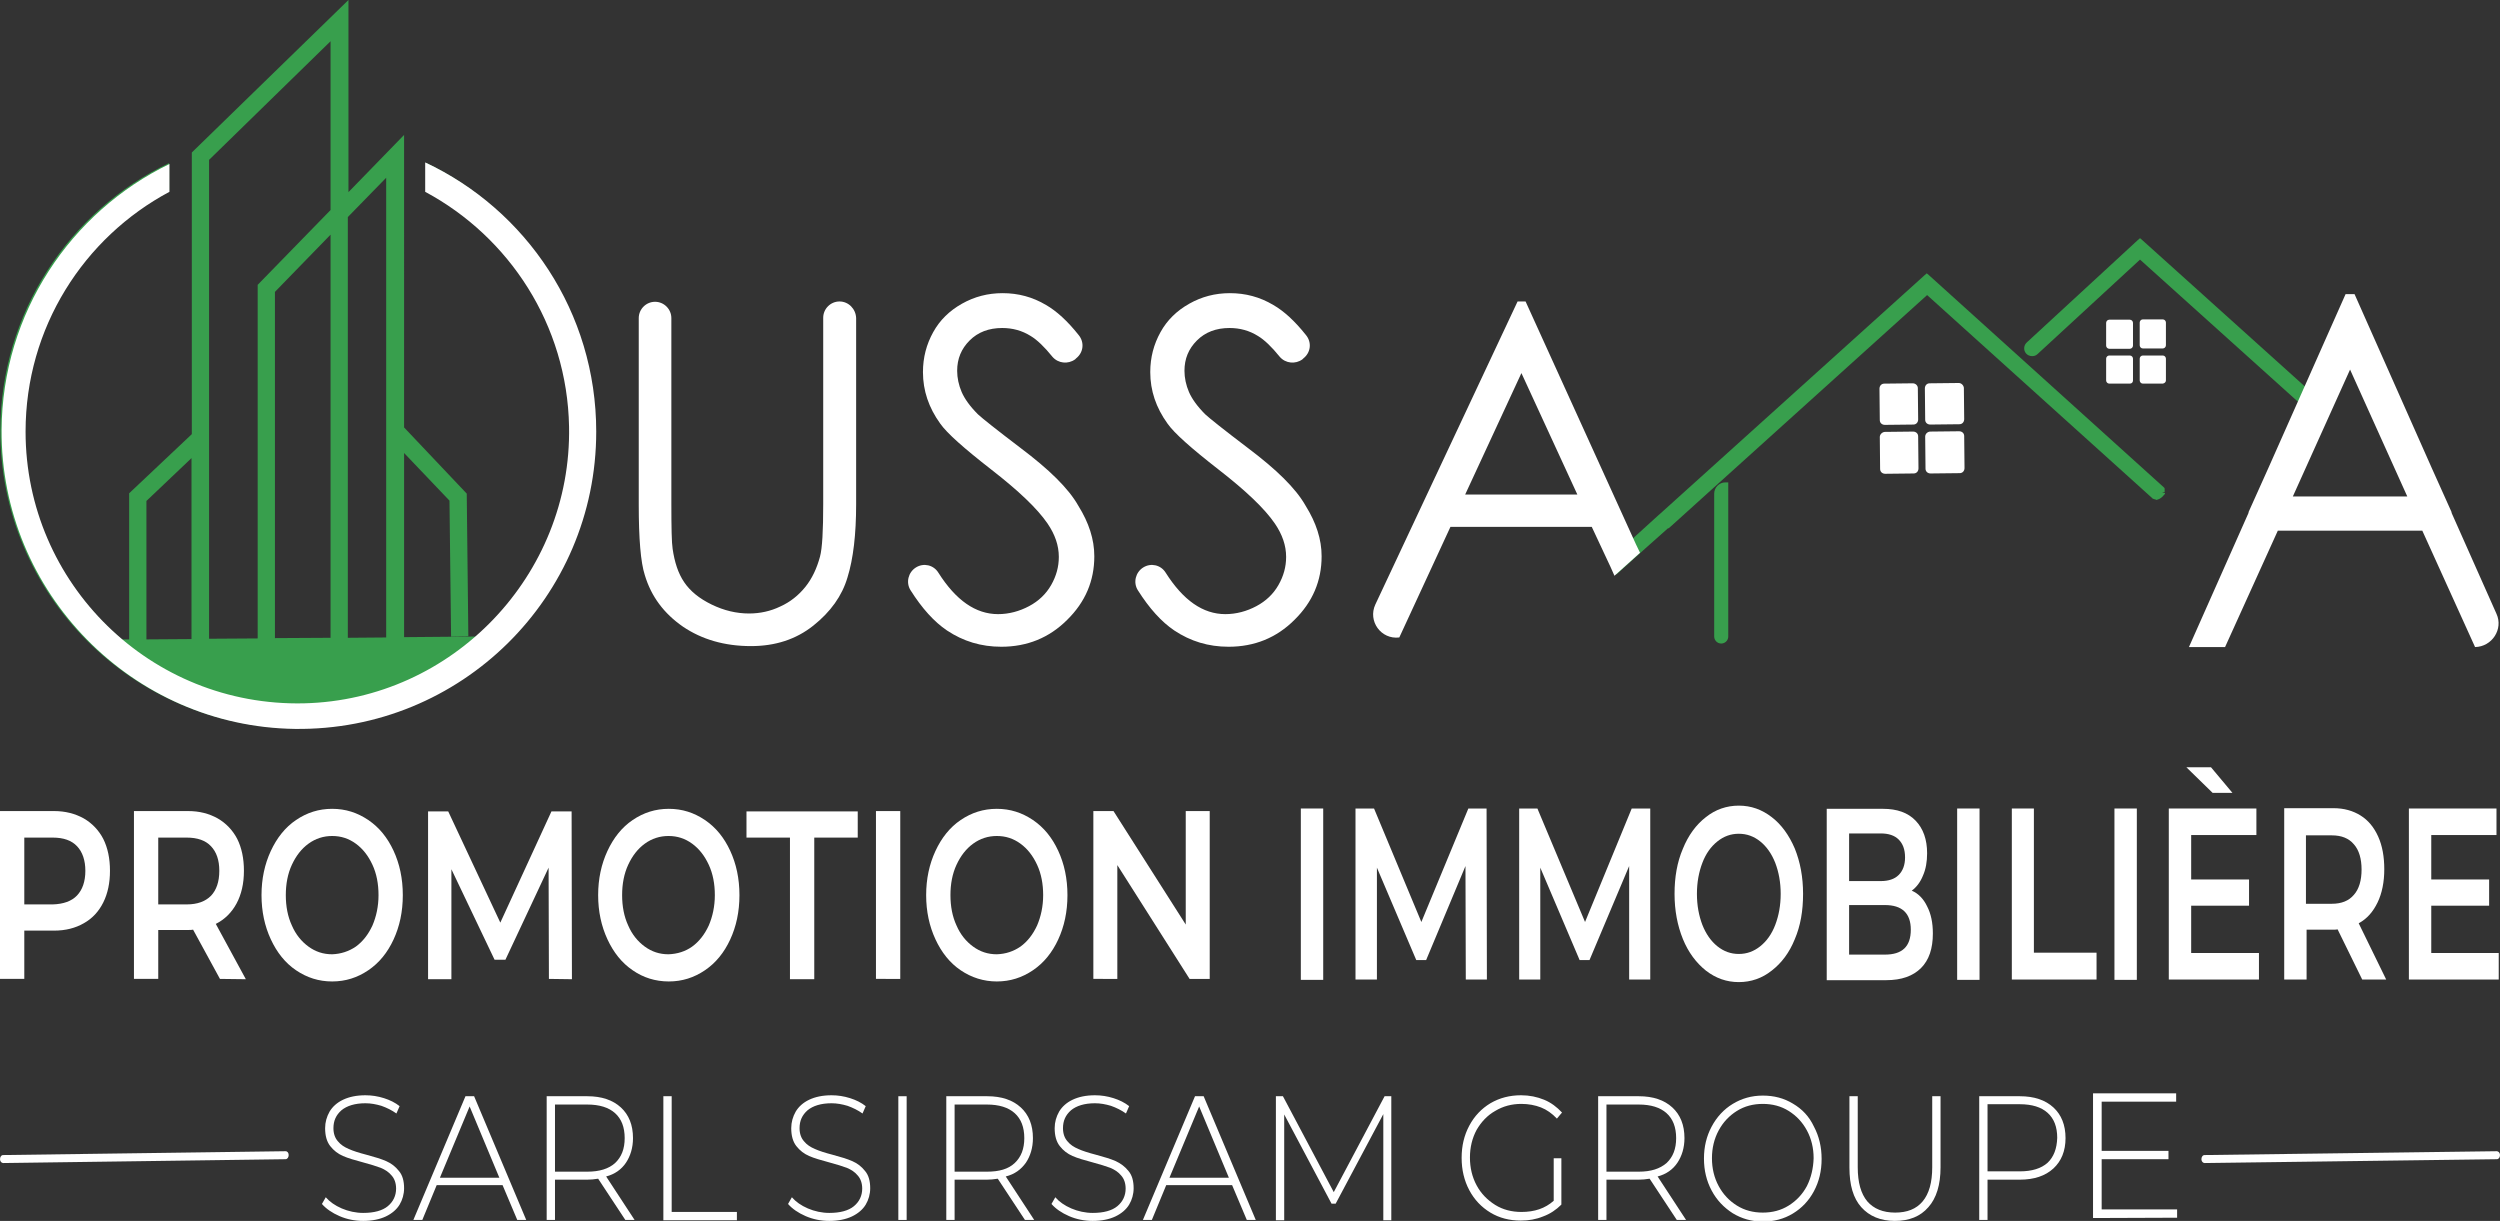 <?xml version="1.0" encoding="utf-8"?>
<!-- Generator: Adobe Illustrator 25.1.0, SVG Export Plug-In . SVG Version: 6.00 Build 0)  -->
<svg version="1.1" id="Layer_1" xmlns="http://www.w3.org/2000/svg" xmlns:xlink="http://www.w3.org/1999/xlink" x="0px" y="0px"
	 viewBox="0 0 782 381.9" style="enable-background:new 0 0 782 381.9;" xml:space="preserve">
<rect x="0" y="0" width="782" height="381.9" fill="#333333" stroke="none"/>
<style type="text/css">
	.st0{fill:#389F4D;}
	.st1{fill:#FFFFFF;}
</style>
<g>
	<g>
		<g>
			<path class="st0" d="M536.2,154.4v44.7c0,1.2,1,2.2,2.2,2.2s2.2-1,2.2-2.2v-47.2v-1h-1C537.8,150.9,536.2,152.5,536.2,154.4z"/>
			<path class="st0" d="M677.1,152.8l-0.1-0.2l-0.2-0.2l-73.4-66.3l-0.7-0.6l-0.7,0.6l-82.6,74.5l-0.8,0.7l0,0l-6.6,6l-8,7.3
				l-0.5,0.5l0.3,0.7l1.2,2.7l0.6,1.2l1-0.9l8-7.2l7.2-6.4l0.1,0.1l0.8-0.7l12.4-11.2l67.7-61.1l70.4,63.5l0.1,0.1l0.1,0.1
				c0.3,0.1,0.6,0.2,1,0.3l0.2,0.1l0.2-0.1c0.8-0.2,1.5-0.7,2.2-1.6l0.2-0.2v-0.2v-0.1l-0.5-0.1l0,0l-0.4-0.1l0.8-0.1
				c0-0.1,0-0.3,0-0.5v-0.3V152.8L677.1,152.8z"/>
			<path class="st0" d="M721.2,121.1l-51.1-46l-0.7-0.6l-0.7,0.6l-34.7,32c-1,0.9-1.1,2.4-0.3,3.4c0.5,0.6,1.2,0.9,2,0.9
				c0.6,0,1.2-0.2,1.7-0.7l32-29.5l49,44.1l1.4,1.3l0.2-1.9c0.1-1,0.7-1.7,1.1-2.2l0.7-0.7L721.2,121.1z"/>
		</g>
	</g>
	<path class="st0" d="M133.4,51v8.6c26.8,14.4,45.2,42.8,45.2,75.3c0,25.6-11.3,48.6-29.2,64.2l-23,0.2v-57.6l14.2,14.9l0.5,42.5
		l5.4-0.1l-0.5-44.6l-19.6-20.7V42.2L109,60.1V0L60,47.7v88.1l-19.6,18.5V200h-2.3c-18.6-15.6-30.4-39-30.4-65.2
		c0-32.5,18.3-60.9,45.2-75.3V51C21.6,66,0.1,98,0.1,134.8c0,51.3,41.7,93,93,93s93-41.7,93-93C186.1,98,164.5,66,133.4,51z
		 M103.4,199.5L86,199.6V91.3l17.4-17.9V199.5z M120.8,55.6V134v2v63.4l-12,0.1V67.9L120.8,55.6z M103.4,12.9v52.8L80.6,89.1v110.6
		l-15.2,0.1V50L103.4,12.9z M45.8,156.7l14.1-13.4v56.6L45.8,200V156.7z"/>
	<rect x="406.9" y="252.9" class="st1" width="7" height="53.6"/>
	<polygon class="st1" points="459.3,252.9 444.6,288.4 429.8,252.9 424,252.9 424,306.4 430.7,306.4 430.7,271.4 443,300.3 
		446.1,300.3 458.4,270.9 458.5,306.4 465.1,306.4 465,252.9 	"/>
	<polygon class="st1" points="510.4,252.9 495.8,288.4 480.9,252.9 475.2,252.9 475.2,306.4 481.8,306.4 481.8,271.4 494.1,300.3 
		497.2,300.3 509.6,270.9 509.6,306.4 516.2,306.4 516.2,252.9 	"/>
	<path class="st1" d="M564,279.6c0-5.3-0.9-10-2.6-14.2c-1.8-4.2-4.2-7.5-7.2-9.8c-3.1-2.4-6.5-3.6-10.3-3.6s-7.3,1.2-10.3,3.6
		c-3.1,2.4-5.5,5.7-7.2,9.9c-1.8,4.2-2.6,8.9-2.6,14.1s0.9,9.9,2.6,14.1c1.7,4.2,4.2,7.5,7.2,9.9c3.1,2.4,6.5,3.6,10.3,3.6
		s7.3-1.2,10.3-3.6c3.1-2.4,5.5-5.6,7.2-9.8C563.2,289.6,564,284.9,564,279.6z M555.3,289.3c-1.1,2.9-2.7,5.1-4.7,6.7
		s-4.2,2.4-6.7,2.4s-4.7-0.8-6.7-2.4s-3.6-3.9-4.7-6.7c-1.1-2.9-1.7-6.1-1.7-9.7s0.6-6.8,1.7-9.7c1.1-2.9,2.7-5.1,4.7-6.7
		s4.2-2.4,6.7-2.4s4.7,0.8,6.7,2.4s3.6,3.9,4.7,6.7c1.1,2.9,1.7,6.1,1.7,9.7C557,283.2,556.4,286.4,555.3,289.3z"/>
	<path class="st1" d="M598,278.6c1.5-1.1,2.7-2.7,3.5-4.7c0.9-2,1.3-4.4,1.3-7c0-4.3-1.2-7.7-3.6-10.2c-2.4-2.5-5.8-3.7-10.2-3.7
		h-17.6v53.6H590c4.8,0,8.4-1.3,10.9-3.8s3.7-6.1,3.7-10.8c0-3.4-0.6-6.2-1.8-8.5C601.7,281.2,600.1,279.5,598,278.6z M578.4,260.7
		h9.9c2.4,0,4.3,0.6,5.6,1.9s2,3.1,2,5.6c0,2.4-0.7,4.2-2,5.5s-3.2,1.9-5.6,1.9h-9.9V260.7z M589.6,298.6h-11.2v-15.5h11.2
		c5.4,0,8.1,2.6,8.1,7.7C597.7,296.1,595,298.6,589.6,298.6z"/>
	<rect x="612.2" y="252.9" class="st1" width="7" height="53.6"/>
	<polygon class="st1" points="655.8,298 636.2,298 636.2,252.9 629.3,252.9 629.3,306.4 655.8,306.4 	"/>
	<rect x="661.4" y="252.9" class="st1" width="7" height="53.6"/>
	<polygon class="st1" points="706.6,298.1 685.4,298.1 685.4,283.3 703.5,283.3 703.5,275.1 685.4,275.1 685.4,261.2 705.8,261.2 
		705.8,252.9 678.4,252.9 678.4,306.4 706.6,306.4 	"/>
	<path class="st1" d="M721.3,290.8h8.5c0.6,0,1.1,0,1.4-0.1l7.7,15.7h7.5l-8.6-17.6c2.6-1.4,4.5-3.6,5.9-6.5s2.1-6.4,2.1-10.4
		c0-3.9-0.6-7.3-1.9-10.2c-1.3-2.9-3.1-5.1-5.5-6.6s-5.2-2.3-8.5-2.3h-15.4v53.6h7v-15.6H721.3z M721.3,261.3h8.1
		c3,0,5.3,0.9,6.9,2.8c1.6,1.8,2.4,4.5,2.4,7.9s-0.8,6.1-2.4,7.9c-1.6,1.9-3.9,2.8-6.9,2.8h-8.1V261.3z"/>
	<polygon class="st1" points="781.6,298.1 760.5,298.1 760.5,283.3 778.6,283.3 778.6,275.1 760.5,275.1 760.5,261.2 780.9,261.2 
		780.9,252.9 753.5,252.9 753.5,306.4 781.6,306.4 	"/>
	<path class="st1" d="M120.8,363.2c-1.6-0.7-3.6-1.3-6.2-2c-2.3-0.6-4.2-1.2-5.5-1.8c-1.4-0.6-2.5-1.3-3.4-2.4
		c-0.9-1-1.4-2.4-1.4-4.1c0-2.3,0.8-4.1,2.5-5.6c1.7-1.4,4.2-2.2,7.5-2.2c1.7,0,3.3,0.3,5,0.8c1.7,0.6,3.3,1.4,4.7,2.4l1-2.3
		c-1.4-1.1-3-1.9-4.9-2.5s-3.8-0.9-5.8-0.9c-2.8,0-5.1,0.5-7,1.4s-3.3,2.2-4.2,3.7c-0.9,1.6-1.4,3.3-1.4,5.2c0,2.3,0.5,4.2,1.6,5.6
		s2.4,2.4,4,3.1s3.7,1.3,6.3,2c2.3,0.6,4.1,1.2,5.5,1.7c1.4,0.6,2.5,1.3,3.4,2.4c0.9,1,1.4,2.4,1.4,4.1c0,2.2-0.9,4.1-2.6,5.5
		s-4.3,2.1-7.7,2.1c-2.3,0-4.6-0.5-6.7-1.4s-3.8-2.1-5-3.5l-1.2,2.1c1.3,1.5,3.2,2.8,5.5,3.8s4.8,1.5,7.4,1.5c2.8,0,5.2-0.5,7.1-1.4
		s3.4-2.2,4.3-3.7s1.4-3.3,1.4-5.1c0-2.3-0.5-4.1-1.6-5.4C123.7,364.9,122.4,363.9,120.8,363.2z"/>
	<path class="st1" d="M145.6,342.9l-16.3,38.7h2.8l4.5-10.9h20.6l4.6,10.9h2.8l-16.3-38.7H145.6z M137.6,368.4l9.3-22.3l9.3,22.3
		H137.6z"/>
	<path class="st1" d="M195.8,363.7c1.4-2.1,2.2-4.7,2.2-7.7c0-4.1-1.3-7.3-3.8-9.6c-2.5-2.3-6-3.5-10.5-3.5H171v38.7h2.6V369h10.1
		c1,0,2.2-0.1,3.4-0.3l8.5,12.9h2.9l-8.9-13.6C192.3,367.3,194.4,365.8,195.8,363.7z M183.7,366.5h-10.1v-21h10.1
		c3.8,0,6.7,0.9,8.7,2.7c2,1.8,3,4.4,3,7.8s-1,5.9-3,7.8C190.4,365.6,187.5,366.5,183.7,366.5z"/>
	<polygon class="st1" points="210.1,342.9 207.5,342.9 207.5,381.7 230.5,381.7 230.5,379.1 210.1,379.1 	"/>
	<path class="st1" d="M266.6,363.2c-1.6-0.7-3.6-1.3-6.2-2c-2.3-0.6-4.2-1.2-5.5-1.8c-1.4-0.6-2.5-1.3-3.4-2.4
		c-0.9-1-1.4-2.4-1.4-4.1c0-2.3,0.8-4.1,2.5-5.6c1.7-1.4,4.2-2.2,7.5-2.2c1.7,0,3.3,0.3,5,0.8c1.7,0.6,3.3,1.4,4.7,2.4l1-2.3
		c-1.4-1.1-3-1.9-4.9-2.5s-3.8-0.9-5.8-0.9c-2.8,0-5.1,0.5-7,1.4s-3.3,2.2-4.2,3.7c-0.9,1.6-1.4,3.3-1.4,5.2c0,2.3,0.5,4.2,1.6,5.6
		s2.4,2.4,4,3.1s3.7,1.3,6.3,2c2.3,0.6,4.1,1.2,5.5,1.7c1.4,0.6,2.5,1.3,3.4,2.4c0.9,1,1.4,2.4,1.4,4.1c0,2.2-0.9,4.1-2.6,5.5
		s-4.3,2.1-7.7,2.1c-2.3,0-4.6-0.5-6.7-1.4c-2.1-0.9-3.8-2.1-5-3.5l-1.2,2.1c1.3,1.5,3.2,2.8,5.5,3.8s4.8,1.5,7.4,1.5
		c2.8,0,5.2-0.5,7.1-1.4s3.4-2.2,4.3-3.7s1.4-3.3,1.4-5.1c0-2.3-0.5-4.1-1.6-5.4C269.5,364.9,268.2,363.9,266.6,363.2z"/>
	<rect x="281" y="342.9" class="st1" width="2.6" height="38.7"/>
	<path class="st1" d="M320.9,363.7c1.4-2.1,2.2-4.7,2.2-7.7c0-4.1-1.3-7.3-3.8-9.6c-2.5-2.3-6-3.5-10.5-3.5H296v38.7h2.6V369h10.1
		c1,0,2.2-0.1,3.4-0.3l8.5,12.9h2.9l-8.9-13.6C317.4,367.3,319.4,365.8,320.9,363.7z M308.7,366.5h-10.1v-21h10.1
		c3.8,0,6.7,0.9,8.7,2.7s3,4.4,3,7.8s-1,5.9-3,7.8S312.5,366.5,308.7,366.5z"/>
	<path class="st1" d="M349,363.2c-1.6-0.7-3.6-1.3-6.2-2c-2.3-0.6-4.2-1.2-5.5-1.8c-1.4-0.6-2.5-1.3-3.4-2.4c-0.9-1-1.4-2.4-1.4-4.1
		c0-2.3,0.8-4.1,2.5-5.6c1.7-1.4,4.2-2.2,7.5-2.2c1.7,0,3.3,0.3,5,0.8c1.7,0.6,3.3,1.4,4.7,2.4l1-2.3c-1.4-1.1-3-1.9-4.9-2.5
		s-3.8-0.9-5.8-0.9c-2.8,0-5.1,0.5-7,1.4s-3.3,2.2-4.2,3.7c-0.9,1.6-1.4,3.3-1.4,5.2c0,2.3,0.5,4.2,1.6,5.6s2.4,2.4,4,3.1
		s3.7,1.3,6.3,2c2.3,0.6,4.1,1.2,5.5,1.7c1.4,0.6,2.5,1.3,3.4,2.4c0.9,1,1.4,2.4,1.4,4.1c0,2.2-0.9,4.1-2.6,5.5s-4.3,2.1-7.7,2.1
		c-2.3,0-4.6-0.5-6.7-1.4s-3.8-2.1-5-3.5l-1.2,2.1c1.3,1.5,3.2,2.8,5.5,3.8s4.8,1.5,7.4,1.5c2.8,0,5.2-0.5,7.1-1.4s3.4-2.2,4.3-3.7
		s1.4-3.3,1.4-5.1c0-2.3-0.5-4.1-1.6-5.4C351.9,364.9,350.5,363.9,349,363.2z"/>
	<path class="st1" d="M373.8,342.9l-16.3,38.7h2.8l4.5-10.9h20.6l4.6,10.9h2.8l-16.3-38.7H373.8z M365.8,368.4l9.3-22.3l9.3,22.3
		H365.8z"/>
	<polygon class="st1" points="433.1,342.9 417.2,372.9 401.3,342.9 399.1,342.9 399.1,381.7 401.7,381.7 401.7,348.6 416.5,376.5 
		417.8,376.5 432.7,348.5 432.7,381.7 435.2,381.7 435.2,342.9 	"/>
	<path class="st1" d="M467.7,347.5c2.5-1.5,5.2-2.2,8.2-2.2c2.2,0,4.3,0.4,6.1,1.1c1.8,0.7,3.5,1.9,5,3.5l1.6-1.9
		c-1.6-1.7-3.4-3.1-5.6-4s-4.6-1.4-7.2-1.4c-3.5,0-6.7,0.8-9.6,2.5c-2.8,1.7-5,4-6.6,7s-2.4,6.3-2.4,10.1c0,3.7,0.8,7.1,2.4,10.1
		s3.8,5.3,6.6,7c2.8,1.7,6,2.5,9.5,2.5c2.5,0,4.8-0.4,7-1.3c2.2-0.8,4.1-2.1,5.7-3.7v-14.5H486v13.3c-2.7,2.4-6,3.5-10.1,3.5
		c-3,0-5.8-0.7-8.2-2.2s-4.4-3.5-5.8-6.1s-2.1-5.5-2.1-8.7s0.7-6.1,2.1-8.7C463.3,351,465.2,348.9,467.7,347.5z"/>
	<path class="st1" d="M524.7,363.7c1.4-2.1,2.2-4.7,2.2-7.7c0-4.1-1.3-7.3-3.8-9.6c-2.5-2.3-6-3.5-10.5-3.5h-12.7v38.7h2.6V369h10.1
		c1,0,2.2-0.1,3.4-0.3l8.5,12.9h2.9l-8.9-13.6C521.2,367.3,523.3,365.8,524.7,363.7z M512.6,366.5h-10.1v-21h10.1
		c3.8,0,6.7,0.9,8.7,2.7c2,1.8,3,4.4,3,7.8s-1,5.9-3,7.8C519.2,365.6,516.4,366.5,512.6,366.5z"/>
	<path class="st1" d="M560.8,345.2c-2.8-1.7-5.9-2.5-9.4-2.5s-6.6,0.9-9.4,2.6c-2.8,1.7-5,4.1-6.6,7.1s-2.4,6.3-2.4,10s0.8,7,2.4,10
		c1.6,3,3.8,5.3,6.6,7.1c2.8,1.7,5.9,2.6,9.4,2.6s6.6-0.8,9.4-2.5c2.8-1.7,5-4,6.6-7s2.4-6.3,2.4-10.1c0-3.7-0.8-7.1-2.4-10.1
		C565.9,349.2,563.7,346.9,560.8,345.2z M565.2,371c-1.4,2.6-3.3,4.6-5.7,6.1s-5.1,2.2-8.1,2.2s-5.7-0.7-8.1-2.2
		c-2.4-1.5-4.3-3.5-5.7-6.1s-2.1-5.5-2.1-8.7s0.7-6.1,2.1-8.7c1.4-2.6,3.3-4.6,5.7-6.1s5.1-2.2,8.1-2.2s5.7,0.7,8.1,2.2
		c2.4,1.5,4.3,3.5,5.7,6.1s2.1,5.5,2.1,8.7C567.2,365.5,566.5,368.4,565.2,371z"/>
	<path class="st1" d="M604.4,365.1c0,4.8-1,8.3-3,10.7c-2,2.4-4.9,3.5-8.6,3.5c-3.8,0-6.7-1.2-8.7-3.5c-2-2.4-3-5.9-3-10.7v-22.2
		h-2.6v22.3c0,5.5,1.2,9.6,3.7,12.4s6,4.3,10.5,4.3s8-1.4,10.5-4.3c2.5-2.8,3.8-7,3.8-12.4v-22.3h-2.6L604.4,365.1L604.4,365.1z"/>
	<path class="st1" d="M642.3,346.4c-2.5-2.3-6-3.5-10.5-3.5h-12.7v38.7h2.6V369h10.1c4.5,0,8-1.2,10.5-3.5s3.8-5.5,3.8-9.5
		C646.1,351.9,644.8,348.7,642.3,346.4z M640.5,363.7c-2,1.8-4.9,2.7-8.7,2.7h-10.1v-21h10.1c3.8,0,6.7,0.9,8.7,2.7
		c2,1.8,3,4.4,3,7.8C643.4,359.3,642.4,361.9,640.5,363.7z"/>
	<path class="st1" d="M89.3,360.1L1,361.3c-0.6,0-1,0.6-1,1.3c0,0.7,0.5,1.2,1,1.2l88.3-1.2c0.6,0,1-0.6,1-1.3
		S89.9,360.1,89.3,360.1z"/>
	<path class="st1" d="M781,360.1l-91.4,1.2c-0.6,0-1,0.6-1,1.3c0,0.7,0.5,1.2,1,1.2l91.4-1.2c0.6,0,1-0.6,1-1.3
		C782,360.6,781.5,360.1,781,360.1z"/>
	<g>
		<g>
			<path class="st1" d="M588,136.7l0.1,10c0,0.9,0.7,1.5,1.6,1.5l8.9-0.1c0.9,0,1.5-0.7,1.5-1.6l-0.1-10c0-0.9-0.7-1.5-1.6-1.5
				l-8.9,0.1C588.7,135.2,588,135.9,588,136.7z"/>
			<path class="st1" d="M598.3,119.9l-8.9,0.1c-0.9,0-1.5,0.7-1.5,1.6l0.1,9.8c0,0.9,0.7,1.5,1.6,1.5l8.9-0.1c0.9,0,1.5-0.7,1.5-1.6
				l-0.1-9.8C599.9,120.6,599.2,119.9,598.3,119.9z"/>
			<path class="st1" d="M602.2,136.6l0.1,10c0,0.9,0.7,1.5,1.6,1.5l9.1-0.1c0.9,0,1.5-0.7,1.5-1.6l-0.1-10c0-0.9-0.7-1.5-1.6-1.5
				l-9.1,0.1C602.8,135.1,602.2,135.8,602.2,136.6z"/>
			<path class="st1" d="M612.7,119.8l-9.1,0.1c-0.9,0-1.5,0.7-1.5,1.6l0.1,9.8c0,0.9,0.7,1.5,1.6,1.5l9.1-0.1c0.9,0,1.5-0.7,1.5-1.6
				l-0.1-9.8C614.2,120.5,613.5,119.8,612.7,119.8z"/>
			<path class="st1" d="M667.2,119v-6.8c0-0.5-0.4-1-1-1h-6.4c-0.5,0-1,0.4-1,1v6.8c0,0.5,0.4,1,1,1h6.4
				C666.8,120,667.2,119.6,667.2,119z"/>
			<path class="st1" d="M658.8,101v7.1c0,0.5,0.4,1,1,1h6.4c0.5,0,1-0.4,1-1V101c0-0.5-0.4-1-1-1h-6.4
				C659.2,100,658.8,100.5,658.8,101z"/>
			<path class="st1" d="M677.5,119v-6.8c0-0.5-0.4-1-1-1h-6.2c-0.5,0-1,0.4-1,1v6.8c0,0.5,0.4,1,1,1h6.2
				C677.1,119.9,677.5,119.5,677.5,119z"/>
			<path class="st1" d="M669.3,100.9v7.1c0,0.5,0.4,1,1,1h6.2c0.5,0,1-0.4,1-1v-7.1c0-0.5-0.4-1-1-1h-6.2
				C669.7,99.9,669.3,100.4,669.3,100.9z"/>
			<g>
				<path class="st1" d="M262.6,94.3c-2.8,0-5.1,2.3-5.1,5.1v58.3c0,8.3-0.3,13.8-1,16.4c-1,3.7-2.5,6.9-4.6,9.5s-4.7,4.7-7.8,6.1
					c-3.1,1.5-6.4,2.2-9.8,2.2c-3.9,0-7.8-0.9-11.7-2.8c-3.9-1.9-6.7-4.2-8.6-7c-1.9-2.8-3-6.3-3.6-10.4c-0.3-1.9-0.4-6.5-0.4-14.1
					V99.5c0-2.8-2.3-5.1-5.1-5.1l0,0c-2.8,0-5.1,2.3-5.1,5.1v58.3c0,10.7,0.6,18.1,1.9,22.1c2,6.7,6,12,11.9,16.1
					c5.9,4,13,6.1,21.3,6.1c7.6,0,14.1-2.1,19.5-6.4c5.4-4.3,9-9.3,10.7-15.1c1.8-5.8,2.7-13.4,2.7-22.8V99.5
					C267.7,96.6,265.4,94.3,262.6,94.3z"/>
				<path class="st1" d="M319.2,140.1c-7.5-5.7-11.9-9.2-13.3-10.5c-2.5-2.5-4.2-4.9-5.1-7s-1.4-4.4-1.4-6.6c0-3.8,1.3-6.9,3.9-9.5
					s6-3.9,10.2-3.9c3.2,0,6.2,0.8,8.9,2.5c2,1.2,4.3,3.4,6.8,6.5c1.8,2.1,4.9,2.4,7.1,0.8l0.3-0.3c2.3-1.8,2.7-5,0.8-7.3
					c-3.5-4.4-6.9-7.5-10.2-9.4c-4.2-2.5-8.7-3.7-13.6-3.7c-4.6,0-8.8,1.1-12.7,3.3c-3.9,2.2-6.9,5.1-9,8.9s-3.2,7.9-3.2,12.5
					c0,5.8,1.8,11.1,5.4,16.1c2.1,3,7.4,7.7,16,14.4c8.5,6.6,14.4,12.2,17.6,16.9c2.3,3.4,3.5,6.8,3.5,10.4c0,3.1-0.8,6-2.4,8.8
					s-3.9,5-6.9,6.6s-6.3,2.5-9.7,2.5c-7,0-13.2-4.3-18.7-13c-1.5-2.4-4.6-3.1-7-1.6s-3.2,4.7-1.7,7.1c3.6,5.7,7.4,9.9,11.4,12.6
					c5.1,3.4,10.7,5.1,17,5.1c8.1,0,15-2.8,20.6-8.4c5.7-5.6,8.5-12.2,8.5-19.9c0-5.3-1.7-10.5-5-15.8
					C334.2,152.7,328.1,146.8,319.2,140.1z"/>
				<path class="st1" d="M390.3,140.1c-7.5-5.7-11.9-9.2-13.3-10.5c-2.5-2.5-4.2-4.9-5.1-7s-1.4-4.4-1.4-6.6c0-3.8,1.3-6.9,3.9-9.5
					s6-3.9,10.2-3.9c3.2,0,6.2,0.8,8.9,2.5c2,1.2,4.3,3.4,6.8,6.5c1.8,2.1,4.9,2.4,7.1,0.8l0.3-0.3c2.3-1.8,2.7-5,0.8-7.3
					c-3.5-4.4-6.9-7.5-10.2-9.4c-4.2-2.5-8.7-3.7-13.6-3.7c-4.6,0-8.8,1.1-12.7,3.3c-3.9,2.2-6.9,5.1-9,8.9s-3.2,7.9-3.2,12.5
					c0,5.8,1.8,11.1,5.4,16.1c2.1,3,7.4,7.7,16,14.4c8.5,6.6,14.4,12.2,17.6,16.9c2.3,3.4,3.5,6.8,3.5,10.4c0,3.1-0.8,6-2.4,8.8
					s-3.9,5-6.9,6.6s-6.3,2.5-9.7,2.5c-7,0-13.2-4.3-18.7-13c-1.5-2.4-4.6-3.1-7-1.6s-3.2,4.7-1.7,7.1c3.6,5.7,7.4,9.9,11.4,12.6
					c5.1,3.4,10.7,5.1,17,5.1c8.1,0,15-2.8,20.6-8.4c5.7-5.6,8.5-12.2,8.5-19.9c0-5.3-1.7-10.5-5-15.8
					C405.3,152.7,399.2,146.8,390.3,140.1z"/>
				<path class="st1" d="M477.2,94.3h-2.5l-44.5,94.8c-2.4,5.2,1.8,11,7.5,10.3l16-34.6h44.2l5.9,12.6l1.2,2.7l8-7.2l-1.3-2.7
					L477.2,94.3z M458.3,154.7l17.6-38l17.5,38H458.3z"/>
				<path class="st1" d="M780.9,192l-14.1-31.7h0.1l-1.3-2.9l-4.9-10.9L736.5,92h-0.3H734h-0.3l-24.2,54.5l-4.9,10.9l-1.3,2.9h0.1
					l-18.7,42.1H696l16.5-36.4h45.2l16.5,36.4l0,0C779.5,202.3,783.1,196.8,780.9,192z M717.2,155.3l17.9-39.7l17.9,39.7H717.2z"/>
			</g>
		</g>
	</g>
	<g>
		<g>
			<path class="st1" d="M26.2,256c2.6,1.5,4.7,3.7,6.1,6.4c1.4,2.8,2.1,6.1,2.1,10c0,3.8-0.7,7.1-2.1,9.9c-1.4,2.8-3.4,5-6.1,6.5
				c-2.6,1.5-5.7,2.3-9.3,2.3H7.6v15.1H0v-52.5h16.9C20.4,253.7,23.5,254.5,26.2,256z M24.1,280.1c1.7-1.8,2.6-4.4,2.6-7.7
				c0-3.3-0.9-5.9-2.6-7.7c-1.7-1.8-4.2-2.7-7.6-2.7H7.6v20.9h8.9C19.8,282.8,22.4,281.9,24.1,280.1z"/>
			<path class="st1" d="M68.8,306.2l-8.4-15.4c-0.4,0.1-0.9,0.1-1.6,0.1h-9.3v15.3h-7.6v-52.5h16.9c3.6,0,6.6,0.8,9.3,2.3
				c2.6,1.5,4.7,3.7,6.1,6.4c1.4,2.8,2.1,6.1,2.1,10c0,4-0.8,7.4-2.3,10.2c-1.5,2.8-3.7,5-6.5,6.4l9.4,17.3L68.8,306.2L68.8,306.2z
				 M66,264.7c-1.7-1.8-4.2-2.7-7.6-2.7h-8.9v20.9h8.9c3.3,0,5.8-0.9,7.6-2.7c1.7-1.8,2.6-4.4,2.6-7.8S67.7,266.5,66,264.7z"/>
			<path class="st1" d="M92.6,303.5c-3.4-2.3-6-5.6-7.9-9.7s-2.9-8.7-2.9-13.8s1-9.7,2.9-13.8c1.9-4.1,4.5-7.4,7.9-9.7
				c3.4-2.3,7.1-3.5,11.3-3.5c4.2,0,7.9,1.2,11.3,3.5c3.4,2.3,6,5.5,7.9,9.6s2.9,8.7,2.9,13.9c0,5.2-1,9.8-2.9,13.9
				s-4.5,7.3-7.9,9.6c-3.4,2.3-7.1,3.5-11.3,3.5S96,305.8,92.6,303.5z M111.3,296.1c2.2-1.6,3.9-3.8,5.2-6.6c1.2-2.8,1.9-6,1.9-9.5
				s-0.6-6.7-1.9-9.5s-3-5-5.2-6.6s-4.6-2.4-7.4-2.4c-2.7,0-5.2,0.8-7.4,2.4c-2.2,1.6-3.9,3.8-5.2,6.6c-1.3,2.8-1.9,6-1.9,9.5
				s0.6,6.7,1.9,9.5c1.2,2.8,3,5,5.2,6.6s4.6,2.4,7.4,2.4C106.6,298.4,109.1,297.6,111.3,296.1z"/>
			<path class="st1" d="M171.7,306.2l-0.1-34.8l-13.5,28.8h-3.4l-13.5-28.3v34.4h-7.3v-52.5h6.3l16.3,34.8l16-34.8h6.3l0.1,52.5
				L171.7,306.2L171.7,306.2z"/>
			<path class="st1" d="M197.9,303.5c-3.4-2.3-6-5.6-7.9-9.7s-2.9-8.7-2.9-13.8s1-9.7,2.9-13.8c1.9-4.1,4.5-7.4,7.9-9.7
				c3.4-2.3,7.1-3.5,11.3-3.5s7.9,1.2,11.3,3.5c3.4,2.3,6,5.5,7.9,9.6s2.9,8.7,2.9,13.9c0,5.2-1,9.8-2.9,13.9s-4.5,7.3-7.9,9.6
				c-3.4,2.3-7.1,3.5-11.3,3.5S201.2,305.8,197.9,303.5z M216.5,296.1c2.2-1.6,3.9-3.8,5.2-6.6c1.2-2.8,1.9-6,1.9-9.5
				s-0.6-6.7-1.9-9.5c-1.3-2.8-3-5-5.2-6.6s-4.6-2.4-7.4-2.4c-2.7,0-5.2,0.8-7.4,2.4s-3.9,3.8-5.2,6.6c-1.3,2.8-1.9,6-1.9,9.5
				s0.6,6.7,1.9,9.5c1.2,2.8,3,5,5.2,6.6s4.6,2.4,7.4,2.4C211.9,298.4,214.4,297.6,216.5,296.1z"/>
			<path class="st1" d="M247.1,262h-13.6v-8.2h34.8v8.2h-13.6v44.3h-7.6L247.1,262L247.1,262z"/>
			<path class="st1" d="M274,253.7h7.6v52.5H274V253.7z"/>
			<path class="st1" d="M300.5,303.5c-3.4-2.3-6-5.6-7.9-9.7s-2.9-8.7-2.9-13.8s1-9.7,2.9-13.8c1.9-4.1,4.5-7.4,7.9-9.7
				c3.4-2.3,7.1-3.5,11.3-3.5c4.2,0,7.9,1.2,11.3,3.5c3.4,2.3,6,5.5,7.9,9.6s2.9,8.7,2.9,13.9c0,5.2-1,9.8-2.9,13.9
				s-4.5,7.3-7.9,9.6c-3.4,2.3-7.1,3.5-11.3,3.5C307.7,307,303.9,305.8,300.5,303.5z M319.2,296.1c2.2-1.6,3.9-3.8,5.2-6.6
				c1.2-2.8,1.9-6,1.9-9.5s-0.6-6.7-1.9-9.5s-3-5-5.2-6.6s-4.6-2.4-7.4-2.4c-2.7,0-5.2,0.8-7.4,2.4c-2.2,1.6-3.9,3.8-5.2,6.6
				c-1.3,2.8-1.9,6-1.9,9.5s0.6,6.7,1.9,9.5c1.2,2.8,3,5,5.2,6.6s4.6,2.4,7.4,2.4C314.6,298.4,317,297.6,319.2,296.1z"/>
			<path class="st1" d="M378.4,253.7v52.5h-6.3l-22.6-35.6v35.6H342v-52.5h6.3l22.6,35.5v-35.5L378.4,253.7L378.4,253.7z"/>
		</g>
	</g>
	<path class="st1" d="M133,50.8V60c26.3,14.1,44.4,41.6,45,73.4c0.9,46.5-36.4,85.5-82.9,86.6C47.2,221.1,8,182.6,8,135
		c0-32.5,18.2-60.7,45-75v-8.7c-30.9,15-52.3,46.6-52.5,83.2c-0.3,50.8,40.9,92.8,91.7,93.5c52,0.7,94.3-41.2,94.3-93
		C186.5,97.7,164.6,65.6,133,50.8z"/>
	<g>
		<g>
			<path class="st1" d="M654.7,381v-39h26v2.6h-23.3V360h20.9v2.6h-20.9v15.7H681v2.6L654.7,381L654.7,381z"/>
		</g>
	</g>
	<g>
		<g>
			<path class="st1" d="M691.6,240l6.7,8h-6.2l-8.2-8H691.6z"/>
		</g>
	</g>
</g>
</svg>
